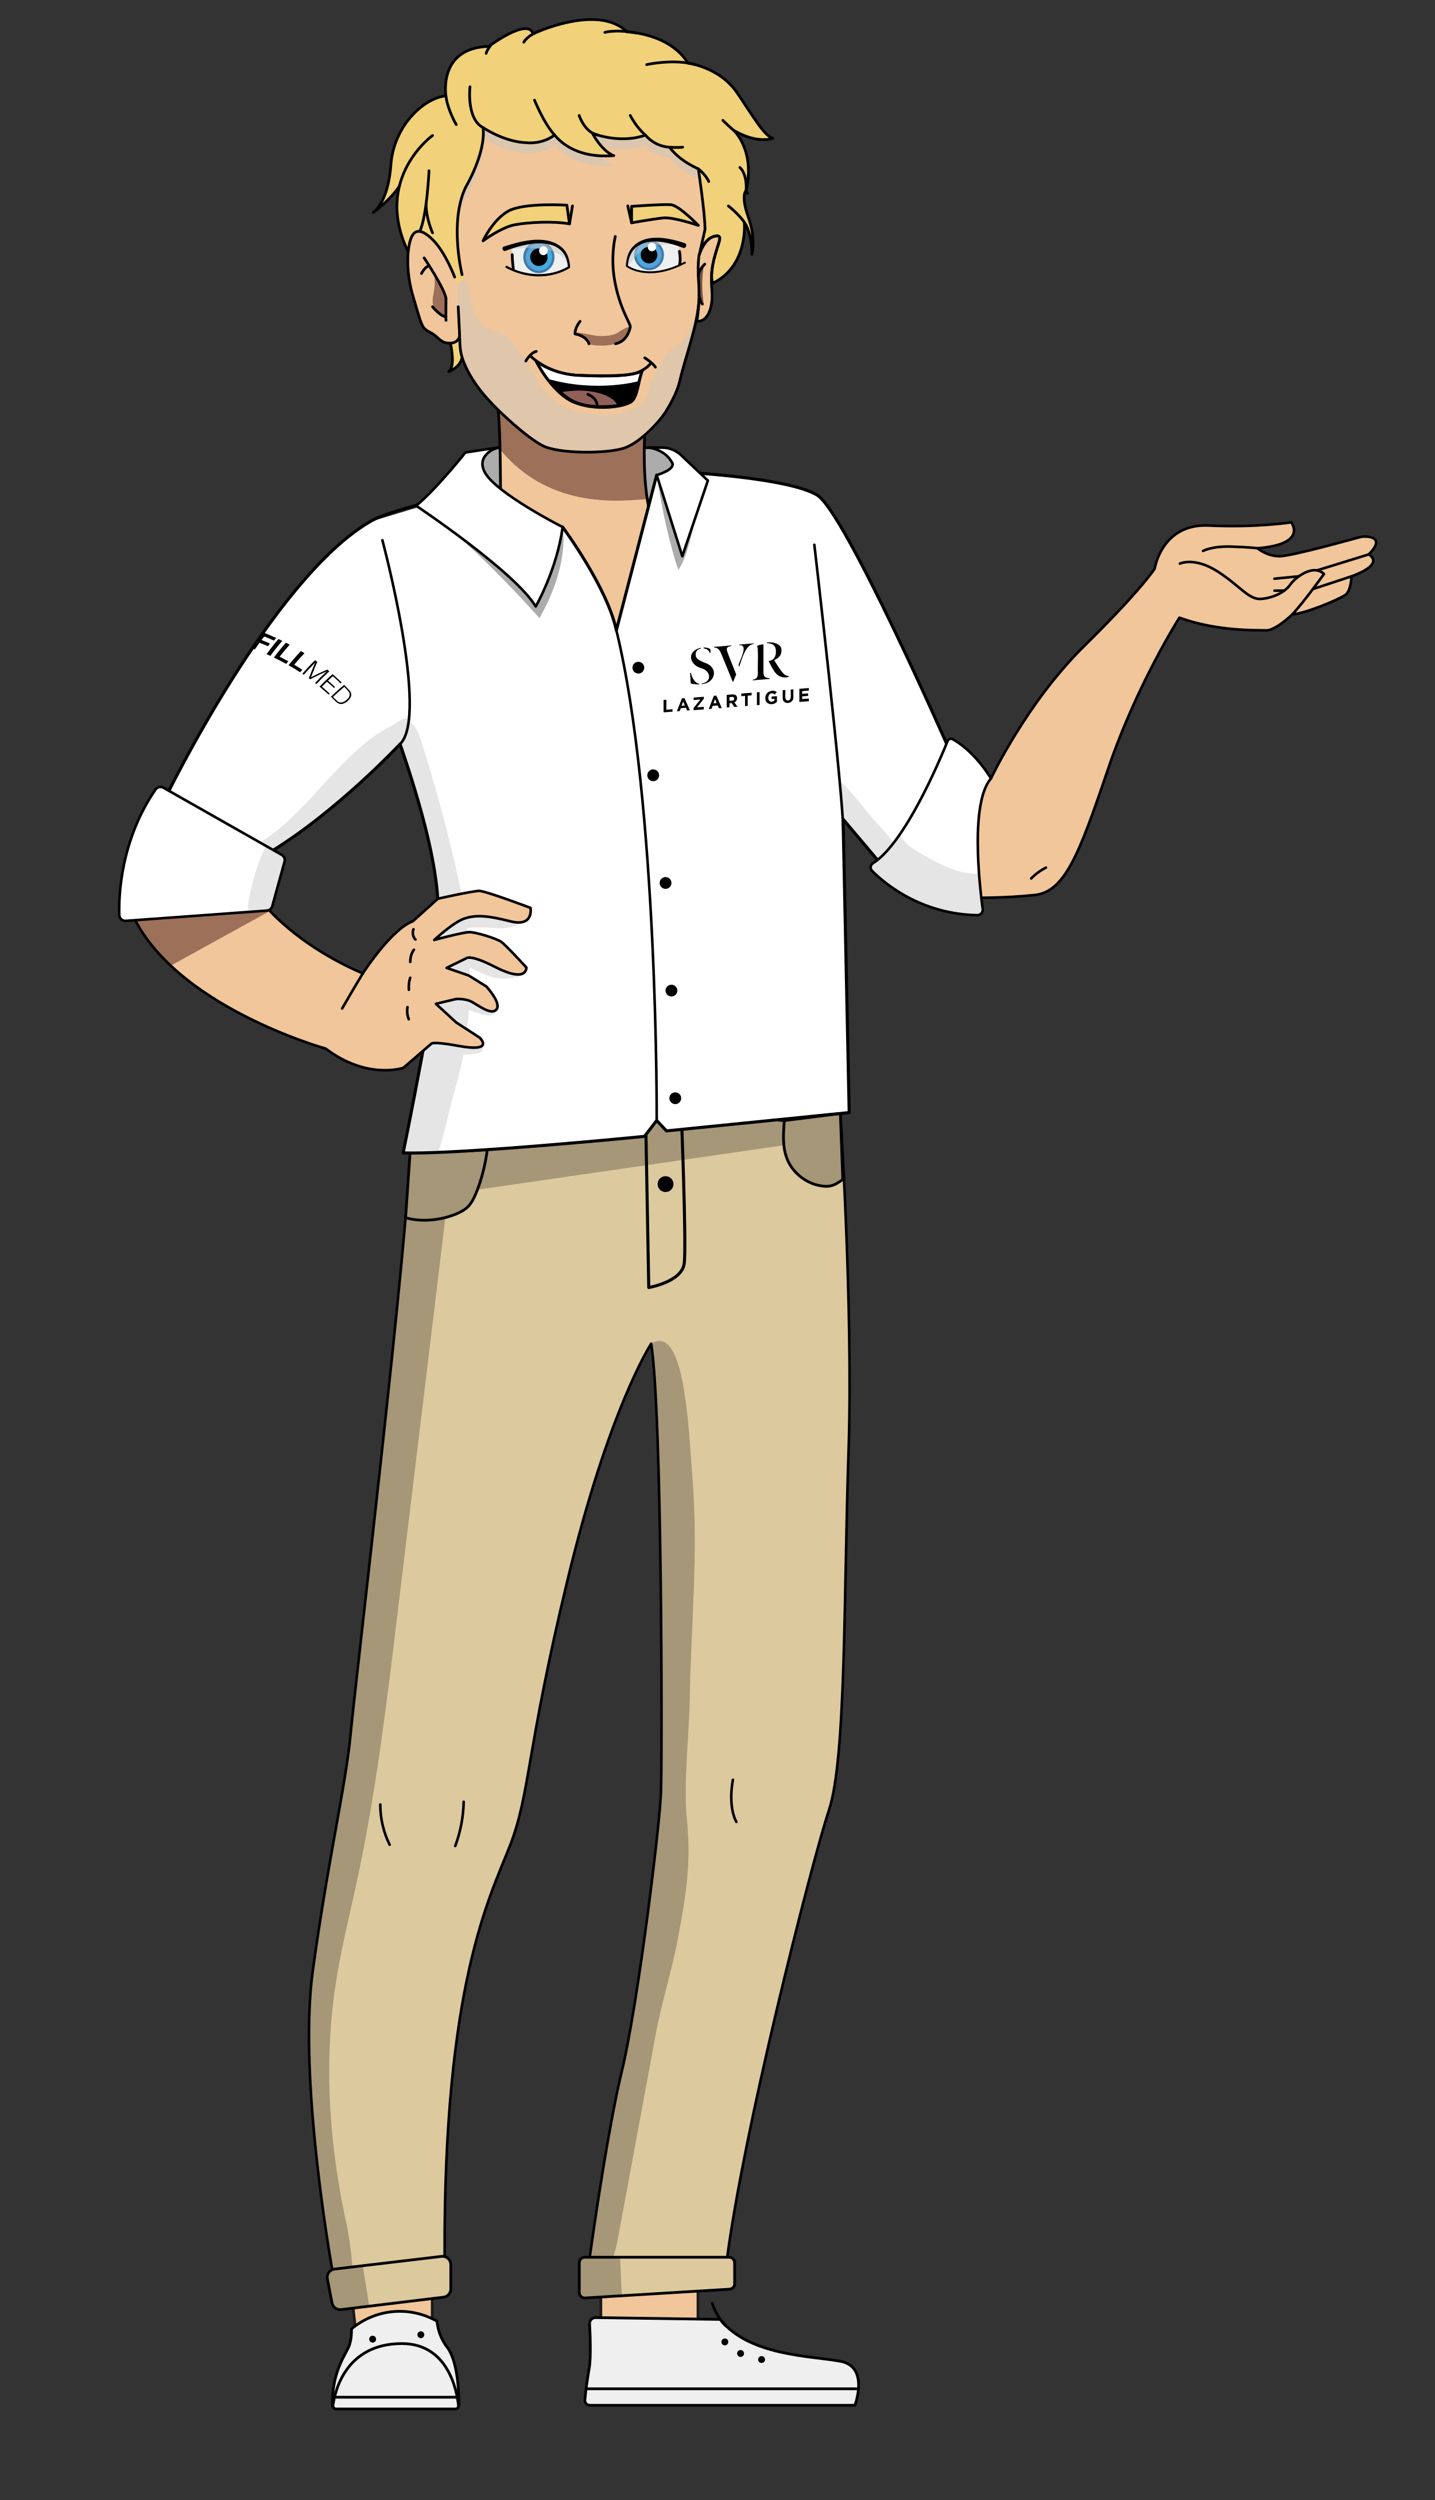 <?xml version="1.0" encoding="UTF-8"?> <svg xmlns="http://www.w3.org/2000/svg" xmlns:xlink="http://www.w3.org/1999/xlink" viewBox="0 0 520.66 906.79"><rect x="0" y="0" width="520.66" height="906.79" fill="#333333" stroke="none"/><defs><style>.cls-1,.cls-2,.cls-3,.cls-4,.cls-5,.cls-6,.cls-7,.cls-8,.cls-9{fill:none;}.cls-10{fill:#598f62;}.cls-10,.cls-11,.cls-12,.cls-2,.cls-3,.cls-13,.cls-14,.cls-4,.cls-5,.cls-15,.cls-6,.cls-9{stroke:#000;}.cls-10,.cls-11,.cls-12,.cls-2,.cls-3,.cls-4,.cls-5,.cls-7,.cls-8,.cls-16,.cls-9{stroke-linecap:round;}.cls-10,.cls-11,.cls-12,.cls-2,.cls-3,.cls-5,.cls-7,.cls-8,.cls-16,.cls-9{stroke-linejoin:round;}.cls-11{fill:#efefef;}.cls-12,.cls-17,.cls-13{fill:#fff;}.cls-3{stroke-width:.94px;}.cls-18{fill:#010101;}.cls-19{fill:#eeefef;}.cls-20,.cls-21{fill:#f1c69a;}.cls-22{fill:#f1d17a;}.cls-23{fill:#e5e5e5;}.cls-24{fill:#a59777;}.cls-25,.cls-15{fill:#acacac;}.cls-26{fill:#dcc99e;}.cls-27{fill:#9c7059;}.cls-28{fill:#755443;}.cls-13,.cls-14,.cls-4,.cls-21,.cls-15,.cls-6{stroke-miterlimit:10;}.cls-13,.cls-14,.cls-5,.cls-16{stroke-width:.99px;}.cls-14{fill:#906058;}.cls-29{fill:url(#Dégradé_sans_nom_72);}.cls-30{opacity:.4;}.cls-30,.cls-31{fill:#c7c7c7;mix-blend-mode:multiply;}.cls-31{opacity:.5;}.cls-21{stroke:#1a1a1a;}.cls-32{fill:url(#Dégradé_sans_nom_72-2);}.cls-7{stroke-width:.82px;}.cls-7,.cls-8{stroke:#3e7aa5;}.cls-33{isolation:isolate;}.cls-8{stroke-width:.86px;}.cls-16{stroke:#755443;}.cls-9{stroke-width:1.11px;}</style><radialGradient id="Dégradé_sans_nom_72" cx="142.79" cy="104.97" fx="142.79" fy="104.97" r="5.24" gradientTransform="translate(332.59 -47.3) rotate(87.91) scale(.95 .97) skewX(-.08)" gradientUnits="userSpaceOnUse"><stop offset="0" stop-color="#14c8ff"></stop><stop offset="1" stop-color="#5b9dd7"></stop></radialGradient><radialGradient id="Dégradé_sans_nom_72-2" cx="141.89" cy="110.05" fx="141.89" fy="110.05" r="5.77" gradientTransform="translate(67 -8.93) scale(.91 .93)" xlink:href="#Dégradé_sans_nom_72"></radialGradient></defs><g class="cls-33"><g id="Calque_2"><g id="Calque_1-2"><g><g><polygon class="cls-21" points="156.83 832.34 156.83 845.14 129.23 847.19 127.9 835.08 156.83 832.34"></polygon><g><path class="cls-11" d="M164.98,873.77c.82,0,1.49-.66,1.5-1.48,.03-4.12-.27-15.74-4.24-20.91-3.49-4.54-3.66-9.44-3.66-9.44-2.11-1.2-7.82-4.09-15.52-3.52-8.22,.6-13.69,4.76-15.52,6.29-.02,1.38,.02,3.52-.77,5.89-1.07,3.2-6.34,9.17-6.15,21.67,.01,.83,.67,1.5,1.5,1.5h42.86Z"></path><path class="cls-11" d="M121.95,873.77h43.25c.68,0,1.22-.58,1.15-1.26-.52-4.91-3.55-22.46-20.52-22.46-20.52,0-24.35,17.46-25.03,22.42-.09,.69,.45,1.3,1.15,1.3Z"></path><circle cx="152.7" cy="846.83" r="1.25"></circle><circle cx="135.21" cy="848.44" r="1.25"></circle><line class="cls-10" x1="165.89" y1="869.5" x2="121.91" y2="869.5"></line></g></g><g><rect class="cls-21" x="218" y="828.51" width="35.25" height="15.67"></rect><g><path class="cls-11" d="M216.08,840.63c-1.23-.02-2.22,1-2.16,2.23,.21,4.01,.53,12.26-.13,16.05-.71,4.09-1.35,8.61-1.58,11.61-.08,1.03,.73,1.91,1.77,1.91h96.21s5.32-13.97-5.21-15.96c-10.53-2-33.22-1.88-43.64-15.19l-45.26-.66Z"></path><path class="cls-2" d="M258.41,835.42s1.59,5.13,4.93,8.19"></path><line class="cls-12" x1="310.75" y1="866.45" x2="212.76" y2="866.45"></line><circle cx="263" cy="849.44" r="1.25"></circle><circle cx="268.7" cy="853.63" r="1.25"></circle><circle cx="276.33" cy="855.83" r="1.25"></circle></g></g><g><path class="cls-26" d="M307.88,526.37c-1.77,52.99-.88,111.29-7.09,130.14-.16,.49-.33,1.02-.52,1.61-.06,.21-.13,.43-.21,.66-.19,.66-.41,1.37-.64,2.13-.16,.55-.33,1.12-.51,1.72-.18,.6-.36,1.21-.54,1.86h0c-.19,.65-.38,1.31-.58,2-.09,.36-.19,.72-.3,1.08-5.37,18.96-14.3,53.86-21.88,88.54-.57,2.62-1.14,5.24-1.7,7.84-.22,1.02-.43,2.05-.65,3.07-.75,3.53-1.47,7.02-2.17,10.46-.19,.93-.38,1.86-.56,2.79-2.76,13.88-5.09,27.08-6.66,38.46-.03,.21-.06,.41-.09,.61h-49.89s.03-.21,.08-.61c.02-.08,.03-.17,.04-.27,.02-.15,.05-.32,.07-.5,.03-.18,.05-.37,.08-.58,.03-.16,.05-.32,.07-.5,.08-.54,.17-1.17,.27-1.87,.03-.23,.07-.46,.1-.71,.06-.48,.14-1,.22-1.55,.04-.27,.08-.55,.12-.84,.04-.28,.09-.58,.13-.88,.03-.22,.07-.44,.1-.67,.1-.68,.2-1.39,.31-2.13,.04-.25,.08-.5,.11-.75,.08-.5,.15-1.02,.23-1.55,.04-.26,.08-.53,.12-.8l.03-.18c.06-.37,.11-.75,.17-1.13,.17-1.15,.34-2.33,.54-3.56,.06-.41,.13-.82,.19-1.24,.06-.39,.12-.78,.18-1.18,.17-1.12,.35-2.28,.54-3.45l.06-.39c.11-.7,.23-1.4,.34-2.11,.17-1.05,.34-2.12,.51-3.19,.23-1.44,.47-2.91,.72-4.38,.32-1.9,.65-3.83,.98-5.75,.06-.37,.13-.74,.19-1.11,.17-.94,.33-1.89,.5-2.83,.02-.1,.04-.21,.06-.31,.25-1.41,.5-2.82,.76-4.21,.42-2.32,.86-4.6,1.3-6.81,.08-.44,.17-.88,.26-1.31,.08-.44,.17-.87,.26-1.3,.13-.66,.27-1.31,.4-1.95,.22-1.03,.44-2.04,.65-3.02,.14-.63,.28-1.25,.42-1.86,.21-.93,.42-1.82,.63-2.69,.18-.73,.36-1.51,.54-2.32,.18-.81,.37-1.66,.55-2.54,.1-.44,.19-.89,.28-1.35,.26-1.26,.52-2.59,.78-3.97,3.27-17.26,6.89-43.23,9.31-63.4h0c.15-1.22,.29-2.41,.42-3.57h0c.18-1.56,.35-3.07,.52-4.53,.12-1.09,.24-2.16,.35-3.2,.11-1.01,.22-1.99,.31-2.93,.07-.71,.15-1.39,.21-2.06,.07-.67,.13-1.32,.19-1.95,.09-.84,.16-1.64,.23-2.41,.06-.76,.13-1.48,.18-2.17,.17-2.04,.28-3.7,.32-4.91,.45-12.86,.45-136.79-3.55-162.5,0,.01-.01,.01-.01,.02-.47,.72-15.52,24.23-30.36,85.77-15.07,62.52-13.52,77.37-20.84,96.22-7.21,18.58-24.12,49.87-23.74,149.13,0,1.41,.01,2.84,.02,4.28l-35.84,3.96-4.28,.47s-.26-1.41-.69-3.95c-2.67-15.54-11.84-73.35-7.07-108.23,5.54-40.57,11.97-67.17,13.74-86.01,1.56-16.67,16.79-145.22,20.73-196.74,.51-6.76,.84-12.19,.91-15.87l.84-4.07,.49-2.36,5.7-.43,13.01-.98,65.35-4.93,12.92-.97,57.41-4.33s.29,4.29,.71,11.54c1.33,23.08,3.96,76.17,2.61,116.49Z"></path><path class="cls-3" d="M267.18,660.82s-3.12-4.89-1.27-15.26"></path><path class="cls-3" d="M137.98,654.52c-.01,5.04,1.16,10.08,3.39,14.59"></path><path class="cls-3" d="M168.24,653.52c-.11,5.48-1.16,10.93-3.07,16.06"></path><path class="cls-24" d="M164.48,417.76c-3.5,28.96-6.78,56.12-10.06,83.24-3.39,28.03-6.77,56.03-10.39,85.94-3.84,31.76-7.69,63.58-14.41,94.85-2.74,12.76-5.96,25.43-7.9,38.34-4.3,28.56-2.24,57.87,3.91,86.1,1.15,5.3,1.79,10.9,2.26,16.02,.1,1.05-1.31,2.16-1.71,3.16-.16,.4-.39,.85-.68,1.33-1.17,1.93-3.34,4.31-5.62,5.56l-1.1-5.72c-.27-1.42,.5-2.78,1.75-3.32-2.67-15.54-11.84-73.35-7.07-108.23,5.54-40.57,11.97-67.17,13.74-86.01,1.77-18.85,20.97-179.26,21.6-211.04,0,0,11.66,.26,15.68-.22Z"></path><path class="cls-24" d="M249.13,658.73c1.77,17.07-.16,28.16-3.1,44.01-2.27,12.3-5.9,23.17-8.18,35.47-4.47,24.12-8.94,48.24-13.4,72.36-.51,2.74-1.05,5.54-1.99,8.16-.07,.21-.14,.41-.23,.61-.6,1.55-1.35,3.03-2.35,4.38-2.24,3.04-6.06,5.18-9.69,4.89v-7.88c0-1.1,.9-2,2-2h1.79c.02-.08,.03-.17,.04-.27,.02-.15,.05-.32,.07-.5,.03-.18,.05-.37,.08-.58,.03-.16,.05-.32,.07-.5,.08-.54,.17-1.17,.27-1.87,.03-.23,.07-.46,.1-.71,.06-.48,.14-1,.22-1.55,.04-.27,.08-.55,.12-.84,.04-.28,.09-.58,.13-.88,.03-.22,.07-.44,.1-.67,.1-.68,.2-1.39,.31-2.13,.04-.25,.08-.5,.11-.75,.08-.5,.15-1.02,.23-1.55,.04-.26,.08-.53,.12-.8l.03-.18c.06-.37,.11-.75,.17-1.13,.17-1.15,.34-2.33,.54-3.56,.06-.41,.13-.82,.19-1.24,.06-.39,.12-.78,.18-1.18,.17-1.12,.35-2.28,.54-3.45l.06-.39c.11-.7,.23-1.4,.34-2.11,.17-1.05,.34-2.12,.51-3.19,.23-1.44,.47-2.91,.72-4.38,.32-1.9,.65-3.83,.98-5.75,.06-.37,.13-.74,.19-1.11,.17-.94,.33-1.89,.5-2.83,.02-.1,.04-.21,.06-.31,.25-1.41,.5-2.82,.76-4.21,.42-2.32,.86-4.6,1.3-6.81,.08-.44,.17-.88,.26-1.31,.08-.44,.17-.87,.26-1.3,.13-.66,.27-1.31,.4-1.95,.22-1.03,.44-2.04,.65-3.02,.14-.63,.28-1.25,.42-1.86,.21-.93,.42-1.82,.63-2.69,.18-.73,.36-1.51,.54-2.32,.18-.81,.37-1.66,.55-2.54,.1-.44,.19-.89,.28-1.35,.26-1.26,.52-2.59,.78-3.97,3.27-17.26,6.89-43.23,9.31-63.4,.01-.01,0-.01,0-.01,.15-1.21,.29-2.4,.42-3.56h0c.18-1.56,.35-3.07,.52-4.53,.12-1.09,.24-2.16,.35-3.2,.11-1.01,.22-1.99,.31-2.93,.07-.71,.15-1.39,.21-2.06,.07-.67,.13-1.32,.19-1.95,.09-.84,.16-1.64,.23-2.41,.06-.76,.13-1.48,.18-2.17,.17-2.04,.28-3.7,.32-4.91,.45-12.86,.56-145.24-3.55-162.5,12.21-7.54,13.55,30.64,14.96,48.64,2.19,28.08-.52,52.78-1,80.94-.18,10.86-2.25,30.81-1.11,41.79Z"></path><path class="cls-3" d="M307.88,526.37c-1.77,52.99-.88,111.29-7.09,130.14-.16,.49-.33,1.02-.52,1.61-.06,.21-.13,.43-.21,.66-.19,.66-.41,1.37-.64,2.13-.16,.55-.33,1.12-.51,1.72-.17,.59-.35,1.21-.54,1.86h0c-.18,.65-.37,1.31-.58,2-.09,.36-.19,.72-.3,1.08-5.36,19.04-14.32,54.27-21.88,88.54-.57,2.62-1.14,5.24-1.7,7.84-.22,1.02-.43,2.05-.65,3.07-.75,3.53-1.47,7.02-2.17,10.46-.19,.93-.38,1.86-.56,2.79-2.86,14.24-5.21,27.53-6.67,38.46-.03,.2-.05,.41-.08,.61h-49.89s.03-.21,.08-.61c.02-.08,.03-.17,.04-.27,.02-.15,.05-.32,.07-.5,.03-.18,.05-.37,.08-.58,.03-.16,.05-.32,.07-.5,.08-.54,.17-1.17,.27-1.87,.03-.23,.07-.46,.1-.71,.07-.48,.14-1,.22-1.55,.04-.27,.08-.55,.12-.84,.04-.28,.09-.58,.13-.88,.03-.22,.07-.44,.1-.67,.1-.68,.2-1.39,.31-2.13,.04-.25,.08-.5,.11-.75,.08-.5,.15-1.02,.23-1.55,.04-.26,.08-.53,.12-.8l.03-.18c.06-.37,.11-.75,.17-1.13,.18-1.15,.35-2.34,.54-3.56,.06-.41,.13-.82,.19-1.24,.06-.39,.12-.78,.18-1.18,.18-1.13,.36-2.28,.54-3.45l.06-.39c.11-.7,.23-1.4,.34-2.11,.17-1.05,.34-2.12,.51-3.19,.23-1.44,.47-2.91,.72-4.38,.32-1.9,.65-3.83,.98-5.75,.06-.37,.13-.74,.19-1.11,.17-.94,.33-1.89,.5-2.83,.02-.1,.04-.21,.06-.31,.25-1.41,.5-2.82,.76-4.21,.42-2.32,.86-4.6,1.3-6.81,.08-.44,.17-.88,.26-1.31,.08-.44,.17-.87,.26-1.3,.13-.66,.27-1.31,.4-1.95,.22-1.03,.44-2.04,.65-3.02,.14-.63,.28-1.25,.42-1.86,.21-.93,.42-1.82,.63-2.69,.18-.73,.36-1.51,.54-2.32,.18-.81,.37-1.66,.55-2.54,.1-.44,.19-.89,.28-1.35,.26-1.26,.52-2.59,.78-3.97,3.29-17.26,6.91-43.23,9.31-63.4,.01-.01,0-.01,0-.01,.15-1.21,.29-2.4,.42-3.56h0c.19-1.56,.36-3.07,.52-4.53,.12-1.09,.24-2.16,.35-3.2,.11-1.01,.22-1.99,.31-2.93,.07-.71,.15-1.39,.21-2.06,.07-.67,.13-1.32,.19-1.95,.09-.84,.16-1.64,.23-2.41,.07-.76,.13-1.48,.18-2.17,.17-2.04,.28-3.7,.32-4.91,.45-12.86,.45-136.79-3.55-162.5,0,.01-.01,.01-.01,.02-.47,.72-15.52,24.23-30.36,85.77-15.07,62.52-13.52,77.37-20.84,96.22-7.21,18.58-24.12,49.87-23.74,149.13,0,1.41,.01,2.84,.02,4.28l-35.84,3.96-4.28,.47s-.26-1.41-.69-3.95c-2.67-15.54-11.84-73.35-7.07-108.23,5.54-40.57,11.97-67.17,13.74-86.01,1.77-18.85,21.01-180.83,21.64-212.61l1.33-6.43,5.7-.43,78.36-5.91,12.92-.97,57.41-4.33s5.1,75.05,3.32,128.03Z"></path><path class="cls-26" d="M163.56,821.4v8.84c0,1.52-1.13,2.8-2.64,2.98l-23.41,2.84-13.74,1.66c-1.56,.19-3.01-.86-3.31-2.41l-.58-3.01-1.1-5.72c-.27-1.42,.5-2.78,1.75-3.32,.26-.12,.54-.19,.84-.23l5.69-.68,10.45-1.24,22.7-2.69c.38-.05,.76-.02,1.11,.08,1.27,.33,2.24,1.49,2.24,2.9Z"></path><path class="cls-26" d="M266.55,820.73v7.59c0,1.06-.83,1.94-1.88,2l-52.37,3.19c-1.15,.07-2.12-.84-2.12-1.99v-10.79c0-1.1,.9-2,2-2h52.37c1.1,0,2,.9,2,2Z"></path><path class="cls-24" d="M224.99,818.73l.61,13.97-13.31,.81c-1.15,.07-2.12-.84-2.12-1.99v-10.79c0-1.1,.9-2,2-2h12.81Z"></path><path class="cls-6" d="M266.55,820.73v7.59c0,1.06-.83,1.94-1.88,2l-33.54,2.04-18.83,1.15c-1.15,.07-2.12-.84-2.12-1.99v-10.79c0-1.1,.9-2,2-2h52.37c1.1,0,2,.9,2,2Z"></path><path class="cls-24" d="M131.64,821.81l2.32,14.68-10.19,1.23c-1.56,.19-3.01-.86-3.31-2.41l-.58-3.01-1.1-5.72c-.27-1.42,.5-2.78,1.75-3.32,.26-.12,.54-.19,.84-.23l5.69-.68,4.58-.54Z"></path><path class="cls-6" d="M163.56,821.4v8.84c0,1.52-1.13,2.8-2.64,2.98l-37.15,4.5c-1.56,.19-3.01-.86-3.31-2.41l-.58-3.01-1.1-5.72c-.27-1.42,.5-2.78,1.75-3.32,.26-.12,.54-.19,.84-.23l5.69-.68,33.15-3.93c.38-.05,.76-.02,1.11,.08,1.27,.33,2.24,1.49,2.24,2.9Z"></path><path class="cls-24" d="M305.27,412.38c-5.37,.77-10.75,1.56-16.12,2.33-10.97,1.59-21.94,3.18-32.9,4.77-22.07,3.2-44.14,6.4-66.21,9.6-12.48,1.81-24.95,3.62-37.43,5.43-1.53,.22-3.15,.42-4.68,.27,.51-6.76,.84-14.69,.91-18.37l1.33-6.43c6.39-1.28,12.3-.19,18.71-1.41l65.35-4.93,12.92-.97,57.41-4.33s.29,6.79,.71,14.04Z"></path><path class="cls-9" d="M234.23,403.65l1.16,63.35s11.98-2.02,12.86-8.68-1.1-55.65-1.1-55.65"></path><circle cx="241.48" cy="429.49" r="2.88"></circle><path class="cls-24" d="M284.57,406.46c-.36,4.54-.7,9.26,.87,13.53,2.04,5.53,7.41,9.67,13.27,10.24,.86,.08,1.73,.1,2.57-.07,1.68-.34,3.12-1.35,4.51-2.35l-.88-23.93-20.35,2.58Z"></path><path class="cls-6" d="M284.57,406.46c-.36,4.54-.7,9.26,.87,13.53,2.04,5.53,7.41,9.67,13.27,10.24,.86,.08,1.73,.1,2.57-.07,1.68-.34,3.12-1.35,4.51-2.35l-.88-23.93-20.35,2.58Z"></path><path class="cls-24" d="M147.16,441.68c5.76,1.69,12.93,.94,18.45-1.41,1.54-.65,3.05-1.44,4.23-2.63,1.18-1.2,1.95-2.73,2.63-4.27,2.05-4.67,3.74-11.28,4.32-16.35l-27.99,.96-1.64,23.7Z"></path><path class="cls-6" d="M147.16,441.68c5.76,1.69,12.93,.94,18.45-1.41,1.54-.65,3.05-1.44,4.23-2.63,1.18-1.2,1.95-2.73,2.63-4.27,2.05-4.67,3.74-11.28,4.32-16.35l-27.99,.96-1.64,23.7Z"></path></g><g><g><polygon class="cls-15" points="237.67 162.39 180.5 162.41 172.38 164.94 171.38 178.41 220.09 235.28 228.08 235.28 248.53 171.37 243.37 163.95 237.67 162.39"></polygon><g><path class="cls-20" d="M239.14,231.97l-29.14,.55-28.81-40.81c1.15-12.59,.57-25.43-.25-34.79-.6-6.96-.82-14.13-.82-14.13l53.73-.99s-.33,5.73-.29,13.84c0,.58,0,1.18,0,1.78,.04,3.51,.15,7.39,.38,11.4,.13,2.27,.29,4.57,.52,6.88,.48,5.34,1.23,10.68,2.36,15.45l2.32,40.82Z"></path><path class="cls-27" d="M234.46,181.06c-7.31,.32-34.41,4.66-53.03-18.06-.6-6.96-.51-13.67-.75-15.25l15.27,13.38s4.59,2.94,17.54,2.94,15.54-3.26,15.54-3.26l4.87-2.5c.04,3.51-.18,6.49,.05,10.5,.13,2.27,.29,9.94,.52,12.25Z"></path><path class="cls-2" d="M233.9,158.31s-.99,16.94,2.08,28.2"></path><path class="cls-2" d="M181.6,186.51c.06-19.3-.26-29.2-.58-34.2-.12-1.92-.24-3.13-.32-3.87-.13-.94-.02-.69-.02-.69"></path></g></g><path class="cls-17" d="M343.8,270.54s-1.47,37.35-19,41.98c-1.72,.46-3.58,.6-5.61,.36l-13.3-15.74,.29,13.83,1.93,92.58-66.29,6.66-3.55-3.77-4.43,5.76s-47.59,4.71-74.82,5.81c-5.12,.21-9.52,.28-12.75,.18,0,0,13.25-64.52,12.8-76.04-.42-11.08,2.68-22.17-12.04-66.74-.6-1.79-1.22-3.64-1.87-5.54,0,0-.21,.22-.61,.64-3.75,3.93-24.37,25.06-46.41,38.49,0,0-1.69-1.01-4.41-2.6-7.88-4.6-24.41-14-33.48-17.46-.49-1.6,38.5-76.54,73.92-99.65l34.25-10.31,29.95,13.52,5.76-1.33s16.19,21.73,19.51,37.47l14.64-56.31,9.3,5.98,2.89-6.87s36.13,2,46.11,8.2c9.98,6.21,47.22,90.9,47.22,90.9Z"></path><path class="cls-23" d="M324.8,312.52c-1.72,.46-3.58,.6-5.61,.36l-13.3-15.74-1.2-13.52c.68,.26,.88,.4,1.8,1.33,4,4.02,7.29,8.82,11.14,12.97,2.51,2.71,4.21,4.79,6.53,7.52,1.92,2.27,1.42,4.55,.64,7.08Z"></path><path class="cls-23" d="M170.15,365.89c-.32,5.62-.92,11.24-2,16.77-.98,5.04-2.36,9.99-3.74,14.93-1.82,6.51-3.13,13.82-5.39,20.42-5.12,.21-9.52,.28-12.75,.18,0,0,13.25-64.52,12.8-76.04-.42-11.08,2.68-22.17-12.04-66.74-.6-1.79-1.22-3.64-1.87-5.54,0,0-.21,.22-.61,.64,1.63-2.96,3.24-5.87,3.05-9.16,2.84,.94,4.14,4.15,5.06,7,5.41,16.75,9.99,33.76,13.74,50.95,.84,3.83,1.63,7.68,2.25,11.55,1.05,6.61,1.59,13.29,1.76,19.98,.12,5.02,.04,10.05-.26,15.06Z"></path><path class="cls-23" d="M145.16,269.87s-22.64,24.28-47.02,39.13c0,0-1.69-1.01-4.41-2.6,.44-.57,1.08-1.09,1.67-1.47,17.49-11.34,27.92-31.84,46.37-41.55,2.2-1.15,5.65-4.19,6.89-2.03,.61,1.06-2.85,10.42-3.5,8.52Z"></path><path class="cls-9" d="M250.47,171.44s36.14,2,46.11,8.2c9.98,6.21,47.22,90.89,47.22,90.89,0,0-1.77,45-24.61,42.34l-13.3-15.74,2.22,106.41-66.29,6.65-3.55-3.77-4.43,5.76s-67.17,6.65-87.57,5.99c0,0,13.25-64.51,12.8-76.04-.44-11.53,2.94-23.06-13.91-72.27,0,0-22.64,24.28-47.03,39.13,0,0-25.69-15.41-37.88-20.06,0,0,38.4-78.92,73.91-99.65,6.16-4.1,34.25-10.31,34.25-10.31l29.95,13.52,5.76-1.33s16.18,21.73,19.51,37.47l14.63-56.31,9.31,5.99,2.88-6.87Z"></path><path class="cls-3" d="M295.47,197.6s10.52,90.87,10.52,104.42"></path><path class="cls-3" d="M238.27,406.44s.55-115.5-14.63-177.8"></path><circle cx="231.61" cy="242.17" r="2.14"></circle><circle cx="237" cy="281.21" r="2.14"></circle><circle cx="241.48" cy="320.26" r="2.14"></circle><circle cx="243.62" cy="359.3" r="2.14"></circle><circle cx="245.01" cy="398.34" r="2.14"></circle><g><path class="cls-20" d="M359.54,282.4s12.86-27.43,33.81-48.05,25.61-28.1,25.61-28.1c0,0,2.49-16.46,19.62-15.63,17.13,.83,29.93-1.16,29.93-1.16,0,0,6.15,7.98-12.3,9.39,0,0,1.35,1.12,3.44,1.97,1.28,.52,2.84,.94,4.54,.94,4.49,0,27.43-6.48,29.43-6.98s9.64-.33,2.99,6.32c0,0,6.36,3.57-6.24,7.94,0,0-.17,5.19-2.16,6.69s-14.05,6.65-19.37,7.15c0,0-5.99,5.87-9.48,5.76s-17.79,.39-31.43-4.6c0,0-15.46,24.11-25.94,55.04-10.48,30.93-15.63,44.39-26.6,45.56-10.97,1.16-22.78,1-22.78,1l.67-46.55,6.26,3.32Z"></path><path class="cls-3" d="M359.54,282.4s12.86-27.43,33.81-48.05,25.61-28.1,25.61-28.1c0,0,2.49-16.46,19.62-15.63,17.13,.83,29.93-1.16,29.93-1.16,0,0,6.15,7.98-12.3,9.39,0,0,3.49,2.91,7.98,2.91s27.43-6.48,29.43-6.98,9.64-.33,2.99,6.32c0,0,6.44,3.28-6.24,7.94,0,0-.17,5.19-2.16,6.69s-14.05,6.65-19.37,7.15c0,0-5.99,5.87-9.48,5.76s-17.79,.39-31.43-4.6c0,0-15.46,24.11-25.94,55.04-10.48,30.93-15.63,44.39-26.6,45.56-10.97,1.16-22.78,1-22.78,1l.67-46.55,6.26,3.32Z"></path><path class="cls-3" d="M428.1,204.42s5.32-2.49,13.63,2.83,11.31,10.31,15.8,9.98,8.76-2.49,10.59-5.15c1.83-2.66,8.42-7.7,12.25-3.88,0,0-7.25,10.16-11.53,14.69"></path><line class="cls-3" x1="496.6" y1="201.09" x2="477.86" y2="206.88"></line><line class="cls-3" x1="490.37" y1="209.04" x2="476.33" y2="213.67"></line><path class="cls-3" d="M456.2,198.85s-2-.33-9.31-.58-10.39,1.58-10.39,1.58"></path><path class="cls-3" d="M471.25,209.04s-5.52,.54-8.85,.87"></path><line class="cls-3" x1="465.95" y1="214.23" x2="462.41" y2="214.23"></line><path class="cls-3" d="M374.14,318.63c1.56-1.59,3.38-2.92,5.36-3.93"></path></g><g><path d="M250.69,244.05l-.31,.03,.23,3.79c.54,.19,1.79,.4,3.11,.36v-.23c-1.32-.05-2.57-1.81-3.04-3.95h0Z"></path><path d="M255.6,240.37c-1.95-.93-3.19-1.37-3.19-2.93,0-1.25,.62-1.92,1.87-2.18v-.31c-5.21,1.21-4.28,6.12,.08,7.39,3.74,1.01,3.97,5.04,.23,5.58v.23c5.29-.44,6.15-6.27,1.01-7.79h0Z"></path><path d="M277,243.8v-10.11c-.7,.06-1.56,.21-2.33,.58,.62,.8,.16,8.62,.31,9.78,0,1.71-.47,2.22-1.87,2.49v.23l6.15-.51v-.23c-1.56-.18-2.26-.51-2.26-2.22h0Z"></path><path d="M284.47,244.5c-1.32-1.21-3.58-5.07-3.58-5.07,1.48-.59,2.65-1.7,2.65-3.41,.23-2.35-2.88-3.34-5.29-2.98v.23c2.02,.07,3.27,.82,3.27,2.92,.08,1.86-.7,3.33-2.65,3.57,1.63,3.05,2.88,6.84,7.32,5.77v-.31c-.62-.03-1.17-.21-1.71-.71h0Z"></path><path d="M263.69,235.57c0-.78,.54-1.06,1.63-1.23v-.23l-6.23,.52v.23c1.17,.06,1.87,.55,2.57,2.2l4.2,10.23h.16l1.09-2.67c-.39-1.13-3.35-8.05-3.42-9.05h0Z"></path><path d="M257.54,236.86l.23-.02v-1.32c-.47-.43-1.48-.73-2.49-.65v.31c1.17,.14,1.95,.69,2.26,1.68h0Z"></path><path d="M273.42,233.36l-5.21,.43v.23c3.66-.38,0,5.6-.23,7.33l.23,.45c.62-1.3,1.95-8.02,5.29-8.22v-.23h-.08Z"></path></g><g><path class="cls-23" d="M176.25,330.42c4.68,.29,9.23,1.64,13.68,3.11,.26,.09,.58,.25,.56,.53-.01,.23-.26,.37-.47,.46-2.25,.98-4.56,1.97-7.01,2.17-1.29,.1-2.58-.02-3.87-.1-3.51-.23-7.05-.22-10.56,.05-1.25,.1-2.56,.22-3.73-.26-.92-.38-2.24-1.71-1.74-2.82,.47-1.04,2.83-1.67,3.81-2,2.98-1.02,6.19-1.33,9.33-1.13Z"></path><path class="cls-23" d="M171.01,345.19c2.31-.41,4.75-.37,6.93,.53,1.13,.46,2.15,1.14,3.16,1.83,1.36,.93,2.7,1.89,3.85,3.07,.86,.89,1.7,1.96,2.91,2.22,.3,.07,.63,.08,.9,.23s.48,.49,.35,.77c-3.61,1.39-7.7,1.5-11.38,.31-3.8-1.23-7.2-3.79-11.17-4.14-.34-.03-.71-.05-.98-.27-.19-.15-.29-.38-.39-.6-.22-.48-.89-1.42-.61-1.91,.23-.41,1.7-.68,2.13-.83,1.41-.49,2.85-.95,4.32-1.2Z"></path><path class="cls-23" d="M176.05,361.6c1.17,.47,3.88,2.14,4.51,3.24,.42,.74-.88,3.11-2.13,3.37-1.63,.33-3.53-.17-7.03-1.4-1.74-.62-5.94-3.29-4.77-5.74,1.03-2.18,7.79-.11,9.42,.54Z"></path><path class="cls-23" d="M168.31,375.8c.87,.18,1.77,.18,2.63,.39,1.28,.31,2.41,1.05,3.5,1.78,.39,.26,.8,.55,.94,1,.25,.79-.21,1.69-.68,2.37-.88,1.26-7.45,1.17-8.9,1.21s-2.32,1.56-2.8,.2c-.21-.59-.2-1.24-.19-1.86,.03-1.8-.21-4.57,.72-6.19,.63-1.09,.89-.62,1.93-.04,.9,.5,1.82,.95,2.84,1.15Z"></path></g><g><path class="cls-20" d="M95.89,328.13s11.31,14.47,35.75,24.94c0,0,10.31-16.02,18.12-18.9l9.14-8.2,14.96-2.83,18.62,6.15s1.33,7.09-7.32,4.88c-8.65-2.22-12.8-2.34-16.79-.95-3.99,1.39-10.81,7.71-10.81,7.71l12.8-2.83,11.47,3.49,9.14,9.31s.44,5.91-11.42-.22c-9.79-5.06-10.36-3.1-10.36-3.1l-7.15,3.49,8.01,2.75,6.4,3.99s5.54,5.96,3.71,8.29c-1.83,2.33-6.49-1.39-8.98-2.72s-5.82-1-5.82-1l-7.19,1.72,7.36,6.76,8.48,5.49s5.16,5.71-7.81,2.99c-9.94-2.08-9.81-.67-9.81-.67l-10.04,8.65s-13.07,4.49-28.2-6.98c0,0-55.7-15.46-70.5-49.55l48.22-2.66Z"></path><path class="cls-27" d="M98.38,330.18l-36.42,20.07s-8.9-8.49-12.87-16.49l49.3-3.58Z"></path><path class="cls-3" d="M95.89,328.13s11.31,14.47,35.75,24.94c0,0,10.31-16.02,18.12-18.9l9.14-8.2s12.66-2.83,14.96-2.83,18.62,6.15,18.62,6.15c0,0,1.33,7.09-7.32,4.88-8.65-2.22-12.8-2.34-16.79-.95-3.99,1.39-10.81,7.71-10.81,7.71,0,0,10.5-2.83,12.8-2.83s9.8,2.32,11.47,3.49,9.14,9.31,9.14,9.31c0,0,.53,5.91-11.42-.22-9.1-4.67-10.36-3.1-10.36-3.1l-7.15,3.49,8.01,2.75,6.4,3.99s5.54,5.96,3.71,8.29c-1.83,2.33-6.49-1.39-8.98-2.72s-5.82-1-5.82-1l-7.19,1.72,7.36,6.76,8.48,5.49s5.83,5.49-7.81,2.99c-9.99-1.83-9.81-.67-9.81-.67l-10.04,8.65s-13.07,4.49-28.2-6.98c0,0-55.7-15.46-70.5-49.55l48.22-2.66Z"></path><path class="cls-3" d="M131.64,353.07s-2.86,4.64-7.49,12.72"></path><path class="cls-3" d="M150.18,344.5s-1.33,1.5-1.33,4.41"></path><path class="cls-3" d="M148.85,354.65s-.67,1.5-.5,4.36"></path><path class="cls-3" d="M147.85,365.29s-.47,2.24,.47,4.41"></path><path class="cls-3" d="M150.03,337.05c-.52,.94-.2,3.02,.72,3.71"></path></g><path class="cls-25" d="M204.13,191.17s2.9,13.15-8.4,33.04c0,0-28.49-32.32-44.74-40.77l53.14,7.73Z"></path><path class="cls-17" d="M180.41,162.35l-11.53,1.77s-10.58,13.33-17.89,19.32c0,0,35.85,23.92,43.39,36.55,0,0,7.76-13.52,9.75-28.82,0,0-24.49-11.89-28.16-19.73-3.66-7.84,4.43-9.09,4.43-9.09Z"></path><path class="cls-3" d="M180.41,162.35l-11.53,1.77s-10.58,13.33-17.89,19.32c0,0,35.85,23.92,43.39,36.55,0,0,7.76-13.52,9.75-28.82,0,0-23.96-12.16-28.16-19.73-3.6-6.5,4.43-9.09,4.43-9.09Z"></path><path class="cls-25" d="M246.1,206.7c3.48-4.38,6.05-18.5,6.05-18.5l-13.87-15.86s2.61,18.84,7.82,34.37Z"></path><path class="cls-17" d="M237.61,162.35h3.06c2.27,0,4.45,.87,6.1,2.43l10.07,9.54-9.28,27.43-9.28-29.43s6.93-2,5.6-4.49-6.26-5.49-6.26-5.49Z"></path><path class="cls-3" d="M235.35,162.35h4.87c2.56,0,5.02,.98,6.88,2.74l9.74,9.23-9.28,27.43-9.28-29.43s6.94-2,5.6-4.49c-2.7-4.99-8.52-5.49-8.52-5.49Z"></path><g><path class="cls-17" d="M103.22,312.65l-4.39,15.93c-.27,.95-1.11,1.64-2.1,1.71l-6.47,.47-44.47,3.23c-1.33,.1-2.48-.93-2.52-2.27-.18-6.83,.5-26.86,13.1-45.26,.68-.99,2.02-1.28,3.07-.69l37.1,21.05,5.57,3.16c.94,.53,1.4,1.63,1.11,2.67Z"></path><path class="cls-23" d="M103.22,312.65l-4.39,15.93c-.27,.95-1.11,1.64-2.1,1.71l-6.47,.47c-.5-1.49-.24-3.3,.09-4.91,1.27-6.19,2.93-12.33,5.66-18.03,.16-.33,.33-.67,.53-1l5.57,3.16c.94,.53,1.4,1.63,1.11,2.67Z"></path><path class="cls-3" d="M103.25,312.53l-4.46,16.16c-.25,.89-1.03,1.53-1.95,1.6l-51.21,3.72c-1.25,.09-2.32-.87-2.36-2.12-.2-6.69,.39-26.95,13.16-45.53,.64-.93,1.9-1.2,2.88-.64l42.9,24.34c.87,.49,1.3,1.52,1.03,2.48Z"></path></g><g><path class="cls-17" d="M359.01,283.06c-.22,.3-.43,.62-.62,.95-.08,.13-.16,.27-.24,.42-.09,.15-.17,.31-.25,.48-.35,.71-.67,1.49-.95,2.32-.13,.36-.25,.73-.36,1.11-.32,1.11-.59,2.31-.82,3.57-.05,.25-.09,.5-.13,.76-.08,.43-.14,.87-.2,1.32-.04,.25-.07,.5-.1,.76-.03,.25-.06,.51-.09,.77-.05,.41-.09,.82-.13,1.24-.02,.25-.04,.5-.06,.76l-.03,.36c-.03,.45-.06,.89-.09,1.34-.02,.36-.04,.73-.06,1.1-.02,.55-.05,1.1-.06,1.65-.08,2.5-.06,5.06,.02,7.57,.02,.77,.05,1.53,.08,2.28,0,.08,.01,.15,.01,.22,.02,.39,.04,.78,.06,1.17,.03,.43,.05,.85,.08,1.28-.01,.01,0,.02,0,.04,.03,.52,.06,1.04,.1,1.55,.02,.37,.05,.74,.07,1.1,.05,.67,.11,1.32,.16,1.96,.05,.49,.09,.98,.13,1.45,.09,1,.18,1.95,.28,2.86,.04,.36,.07,.72,.11,1.06,.04,.33,.07,.66,.11,.97,.03,.29,.07,.58,.1,.85,.09,.74,.17,1.43,.25,2.04,.23,1.89-1.26,3.53-3.14,3.53-.64-.02-1.27-.05-1.89-.11-1.09-.08-2.16-.19-3.2-.33-1.6-.22-3.14-.49-4.62-.82-.99-.21-1.96-.45-2.9-.72-.47-.13-.93-.27-1.39-.41-.46-.14-.91-.28-1.36-.43-.33-.11-.67-.23-.99-.34-.3-.11-.6-.22-.9-.33-.94-.35-1.84-.72-2.72-1.11-7.36-3.21-12.61-7.39-15.6-10.18-.07-.07-.14-.14-.21-.22l-.03-.03c-1.16-1.34-1-3.41,.42-4.53,1.12-.83,2.24-1.86,3.37-3.05,.34-.35,.67-.72,1.01-1.11,1.42-1.62,2.83-3.47,4.21-5.47h.01s.07-.11,.11-.17c.71-1.03,1.41-2.1,2.1-3.2,.24-.37,.47-.75,.7-1.13,.11-.18,.22-.36,.33-.54,.34-.56,.68-1.13,1.01-1.7,.04-.07,.08-.14,.13-.22,.29-.49,.58-.99,.86-1.5,.03-.06,.06-.12,.1-.17,.29-.52,.58-1.04,.87-1.57,.02-.04,.04-.08,.06-.11,.3-.54,.59-1.09,.88-1.64,.01-.02,.02-.03,.03-.05,.45-.84,.89-1.68,1.32-2.52,.57-1.12,1.13-2.23,1.67-3.32,.13-.28,.27-.55,.4-.82,2.23-4.6,4.09-8.8,5.37-11.83,.08-.18,.15-.35,.22-.52,.36-.85,.67-1.6,.92-2.22,.1-.23,.18-.44,.26-.63,.01-.02,.02-.05,.03-.07,.07-.18,.19-.34,.33-.47,.32-.28,.75-.4,1.17-.31,.13,.02,.26,.07,.38,.14,.47,.26,.92,.54,1.37,.83,.31,.2,.62,.41,.92,.62,.11,.07,.21,.15,.32,.23,.33,.23,.64,.47,.95,.72,.09,.06,.17,.13,.26,.2,.34,.27,.67,.55,1,.83,.31,.26,.61,.53,.9,.8,.06,.05,.11,.1,.16,.15,.35,.32,.68,.65,1.01,.97l.06,.06c.63,.63,1.22,1.27,1.77,1.89,.86,.97,1.61,1.9,2.27,2.76,.32,.43,.62,.84,.9,1.22,.04,.06,.09,.13,.13,.19,.11,.15,.21,.3,.31,.44,.43,.62,.78,1.16,1.03,1.55,.28,.46,.27,1.03-.05,1.46Z"></path><path class="cls-23" d="M354.58,331.95c-.45,0-.9-.02-1.34-.05-.64-.02-1.27-.05-1.89-.11-1.09-.07-2.16-.18-3.2-.33-1.59-.2-3.13-.48-4.62-.82-.99-.21-1.96-.45-2.9-.72-.47-.13-.93-.27-1.39-.41-.46-.14-.91-.28-1.36-.43-.33-.11-.67-.23-.99-.34-.3-.11-.6-.22-.9-.33-.94-.35-1.84-.72-2.72-1.11-7.36-3.21-12.61-7.39-15.6-10.18-.07-.07-.14-.14-.21-.22l-.03-.03c-.38-.36-.72-.69-1.02-.99-.82-.83-.64-2.18,.35-2.8,.36-.23,.72-.47,1.09-.74,1.12-.83,2.24-1.86,3.37-3.05,.34-.35,.67-.73,1.01-1.11,1.42-1.62,2.83-3.47,4.21-5.47h.01c.75,1.15,1.47,2.37,2.57,3.35,1.75,1.57,3.8,2.8,5.83,3.95,5.25,2.97,10.68,6,16.66,6.7,1.23,.14,2.52,.2,3.73,.47,.05,.67,.11,1.32,.16,1.96,.05,.49,.09,.98,.13,1.45,.09,1,.18,1.95,.28,2.86,.04,.36,.07,.72,.11,1.06,.04,.33,.07,.66,.11,.97,.03,.29,.07,.58,.1,.85,.09,.74,.17,1.43,.25,2.04,.06,.5,.13,.95,.18,1.36,.16,1.19-.78,2.24-1.98,2.22Z"></path><path class="cls-3" d="M359.54,282.4c-.18,.21-.36,.43-.53,.66-.22,.3-.43,.62-.62,.95-.09,.14-.17,.28-.24,.42-.09,.16-.17,.32-.25,.48-.35,.71-.67,1.49-.95,2.32-.13,.36-.25,.73-.36,1.11-.32,1.11-.59,2.31-.82,3.57-.05,.25-.09,.5-.13,.76-.08,.43-.14,.87-.2,1.32-.04,.25-.07,.5-.1,.76-.03,.25-.06,.51-.09,.77-.05,.41-.09,.82-.13,1.24-.02,.25-.04,.51-.06,.76l-.03,.36c-.03,.44-.06,.89-.09,1.34-.02,.36-.04,.73-.06,1.1-.02,.55-.05,1.1-.06,1.65-.08,2.5-.06,5.06,.02,7.57,.02,.77,.05,1.53,.08,2.28,0,.08,.01,.15,.01,.22,.02,.4,.04,.79,.06,1.17,.02,.43,.05,.86,.08,1.28-.01,.01,0,.02,0,.04,.03,.52,.06,1.04,.1,1.55,.02,.37,.05,.74,.07,1.1,.05,.67,.11,1.32,.16,1.96,.04,.49,.09,.98,.13,1.45,.09,1,.18,1.95,.28,2.86,.04,.36,.07,.72,.11,1.06,.04,.33,.07,.66,.11,.97,.03,.29,.07,.58,.1,.85,.09,.74,.17,1.43,.25,2.04,.06,.5,.13,.95,.18,1.36,.16,1.19-.78,2.24-1.98,2.22-.45,0-.9-.02-1.34-.05-.64-.02-1.27-.05-1.89-.11-1.09-.07-2.16-.18-3.2-.33-1.59-.2-3.13-.48-4.62-.82-.99-.21-1.96-.45-2.9-.72-.47-.13-.93-.27-1.39-.41-.46-.14-.91-.28-1.36-.43-.33-.11-.67-.23-.99-.34-.3-.11-.6-.22-.9-.33-.93-.36-1.84-.73-2.72-1.11-7.52-3.31-12.86-7.62-15.81-10.4l-.03-.03c-.38-.36-.72-.69-1.02-.99-.82-.83-.64-2.18,.35-2.8,.36-.23,.72-.47,1.09-.74,1.12-.83,2.24-1.86,3.37-3.05,.34-.35,.67-.73,1.01-1.11,1.42-1.62,2.83-3.47,4.21-5.47,.04-.05,.08-.11,.12-.17,.71-1.03,1.41-2.1,2.1-3.2,.23-.37,.47-.75,.7-1.13,.11-.18,.22-.36,.33-.54,.34-.56,.67-1.13,1.01-1.7,.04-.07,.08-.14,.13-.22,.29-.49,.58-.99,.86-1.5,.03-.06,.06-.12,.1-.17,.29-.52,.58-1.04,.87-1.57,.02-.04,.04-.08,.06-.11,.3-.54,.59-1.09,.88-1.64,.01-.02,.02-.03,.03-.05,.45-.84,.89-1.68,1.32-2.52,.57-1.12,1.13-2.23,1.67-3.32,.13-.28,.27-.55,.4-.82,2.23-4.6,4.09-8.8,5.37-11.83,.08-.18,.15-.35,.22-.52,.36-.85,.67-1.6,.92-2.22,.1-.23,.18-.44,.26-.63,.01-.02,.02-.05,.03-.07,.07-.18,.19-.34,.33-.47,.3-.29,.74-.41,1.17-.31,.13,.02,.26,.07,.38,.14,.47,.26,.92,.54,1.37,.83,.31,.2,.62,.41,.92,.62,.11,.07,.21,.15,.32,.23,.33,.23,.64,.47,.95,.72,.09,.06,.17,.13,.26,.2,.34,.27,.67,.55,1,.83,.31,.26,.61,.53,.9,.8,.06,.05,.11,.1,.16,.15,.35,.32,.68,.65,1.01,.97l.06,.06c.63,.63,1.22,1.27,1.77,1.89,.86,.97,1.61,1.9,2.27,2.76,.32,.43,.62,.84,.9,1.22,.04,.06,.09,.13,.13,.19,.11,.15,.21,.3,.31,.44,.43,.62,.78,1.16,1.03,1.55,.32,.51,.48,.8,.48,.8Z"></path></g><path class="cls-3" d="M138.74,195.94s17.07,63.68,6.42,73.93"></path><g><polygon points="240.76 253.88 241.78 253.79 241.78 257.43 244.01 257.25 244.01 258.13 240.76 258.38 240.76 253.88"></polygon><path d="M247.44,253.28l.92-.08,1.94,4.44-1.02,.08-.39-1-1.89,.15-.39,1.05-1.02,.08,1.84-4.73Zm1.02,2.6l-.58-1.42-.58,1.51,1.16-.09Z"></path><polygon points="251.64 256.81 254.11 253.71 251.69 253.91 251.69 253.03 255.37 252.73 255.37 253.46 252.9 256.56 255.37 256.37 255.37 257.31 251.64 257.59 251.64 256.81"></polygon><path d="M259,252.38l.92-.08,1.94,4.51-1.02,.08-.39-1.01-1.89,.15-.39,1.07-1.02,.08,1.84-4.79Zm1.02,2.64l-.58-1.44-.58,1.53,1.16-.09Z"></path><path d="M263.65,252.05c.82-.02,2.81-.48,3.39,.17,.73,.64,.39,2.22-.58,2.54l1.11,1.56-1.16,.09-.97-1.42-.77,.06v1.49l-.97,.07-.05-4.57h0Zm1.99,2.08c1.02-.03,.97-1.47,0-1.35l-.97,.08v1.34l.97-.08Z"></path><polygon points="270.32 252.41 268.97 252.52 268.97 251.57 272.7 251.26 272.7 252.22 271.29 252.33 271.29 256.04 270.32 256.11 270.32 252.41"></polygon><polygon points="274.63 251.1 275.6 251.02 275.6 255.71 274.63 255.78 274.63 251.1"></polygon><path d="M277.68,253.18c-.15-2.16,2.76-3.41,4.12-2.15l-.63,.86c-2.95-1.99-3.44,4.12-.19,2.25v-.66l-1.02,.08v-.91l1.94-.15v2.03c-1.31,1.57-4.36,1.04-4.21-1.34"></path><path d="M283.98,253.03v-2.7l.97-.08c.15,.9-.58,4.02,.97,3.8,1.55,.03,.82-3.02,.97-3.95l.97-.08v2.66c.24,2.84-4.07,3.17-3.87,.36"></path><polygon points="290.03 249.84 293.47 249.56 293.47 250.49 291.05 250.68 291.05 251.66 293.18 251.49 293.18 252.41 291.05 252.58 291.05 253.55 293.47 253.37 293.47 254.34 290.03 254.61 290.03 249.84"></polygon></g><g><path d="M92.47,235.55c-.49-.19-.96-.36-1.45-.53,1.3-1.95,2.69-3.86,4.17-5.76,1.7,.67,3.37,1.38,5,2.13-.26,.31-.52,.63-.79,.96-.06-.03-.11-.05-.17-.07-1.05-.47-2.11-.93-3.19-1.37-.12-.05-.18-.03-.25,.06-.29,.39-.59,.77-.89,1.17,1.04,.41,2.05,.84,3.06,1.28-.25,.33-.5,.64-.75,.97-.99-.43-2-.85-3.05-1.26-.59,.81-1.15,1.61-1.7,2.42Z"></path><path d="M112.85,245.66c1.03-.54,2.06-1.05,3.1-1.54,.87-.41,1.75-.81,2.65-1.19,.1-.04,.16-.04,.25,.03,.21,.18,.43,.35,.65,.54-1.65,1.5-3.21,3.04-4.7,4.62-.16-.13-.32-.25-.49-.39,1.31-1.4,2.67-2.77,4.1-4.11l-.03-.03c-.34,.15-.68,.29-1.01,.44-1.61,.72-3.18,1.49-4.7,2.29-.1,.05-.16,.05-.24-.02-.11-.1-.3-.17-.34-.29-.04-.11,.07-.26,.12-.39,.64-1.68,1.31-3.36,2.02-5.02,.02-.05,.04-.1,.03-.16-1.4,1.4-2.74,2.83-4.02,4.29-.19-.13-.36-.24-.54-.36,1.44-1.66,2.96-3.29,4.59-4.89,.16,.11,.32,.22,.47,.34,.11,.08,.29,.16,.32,.26,.03,.11-.07,.24-.12,.36-.72,1.67-1.41,3.36-2.06,5.05-.02,.04-.03,.08-.05,.15Z"></path><path d="M106.74,241.09c1.01,.6,1.97,1.21,2.93,1.84-.27,.31-.53,.6-.79,.91-1.35-.89-2.74-1.74-4.18-2.56,1.41-1.75,2.9-3.46,4.48-5.14,.43,.26,.86,.53,1.29,.8-1.3,1.35-2.53,2.73-3.73,4.14Z"></path><path d="M103.73,233.11c.46,.23,.91,.47,1.37,.72-1.27,1.43-2.48,2.87-3.64,4.35,1.07,.54,2.11,1.1,3.13,1.67-.26,.32-.51,.63-.77,.95-1.44-.8-2.93-1.57-4.46-2.3,1.37-1.83,2.82-3.62,4.36-5.39Z"></path><path d="M120.06,252.72c1.53-1.49,3.12-2.92,4.81-4.32l.1,.1c.57,.57,1.12,1.14,1.66,1.72,.26,.28,.49,.59,.65,.93,.28,.64,.23,1.26-.1,1.85-.59,1.04-1.44,1.77-2.56,2.19-.91,.34-1.72,.15-2.46-.46-.23-.19-.45-.4-.67-.62-.44-.43-.87-.87-1.32-1.3l-.11-.1Zm4.87-3.54c-1.42,1.18-2.76,2.38-4.06,3.62,.52,.48,.99,.99,1.51,1.44,.66,.58,1.4,.7,2.21,.33,.26-.12,.52-.27,.75-.44,.49-.35,.93-.75,1.23-1.28,.35-.63,.4-1.28-.06-1.89-.48-.62-1.03-1.19-1.58-1.78Z"></path><path d="M115.94,249.05c1.49-1.56,3.06-3.07,4.71-4.55,1.14,.99,2.25,2.01,3.32,3.04-.13,.11-.26,.22-.39,.33-.91-.88-1.85-1.74-2.82-2.6-.59,.53-1.17,1.06-1.75,1.61,.87,.75,1.71,1.51,2.54,2.29-.14,.12-.26,.23-.39,.36-.82-.77-1.67-1.53-2.54-2.28-.63,.6-1.23,1.2-1.83,1.81,.98,.82,1.92,1.66,2.84,2.53-.13,.13-.25,.25-.38,.37-1.07-.99-2.17-1.96-3.32-2.92Z"></path><path d="M101.02,231.77c.46,.22,.93,.44,1.39,.67-1.53,1.79-2.97,3.6-4.33,5.45-.45-.21-.9-.41-1.36-.61,1.34-1.86,2.78-3.7,4.3-5.51Z"></path><path class="cls-17" d="M124.93,249.18c.55,.59,1.1,1.16,1.58,1.78,.46,.6,.41,1.26,.06,1.89-.3,.53-.74,.93-1.23,1.28-.24,.17-.49,.32-.75,.44-.81,.38-1.55,.25-2.21-.33-.52-.46-.99-.96-1.51-1.44,1.3-1.24,2.63-2.43,4.06-3.62Z"></path></g></g><g><g><path class="cls-20" d="M166.48,122.1h0c-.72,2.49-3.59,2.6-5.41,2.03-1.82-.56-2.78-2.48-5.57-3.84-2.79-1.35-2.79-2.6-5.79-12.63-3-10.05-2.03-18.28-.74-21.44,1.29-3.17,3.74-3.5,8.14,1.01,4.39,4.52,7.91,13.19,7.91,13.19,0,0,1.14,2.94,1.44,5.59,0,.03,0,.06,0,.09,.14,1.58-.74,3.65-.68,5.29,.15,4.14,.41,7.68,.7,10.72Z"></path><path class="cls-20" d="M259.84,91.04c-.85,3.31-2.25,7.01-1.5,13.9,.75,6.89-1.59,11.76-5.19,11.37,1.2-8.72,.23-13.38,.05-18.35-.05-1.4,.06-2.96,.26-4.62,0,0,0-.01,0-.02,.1-.37,1.76-6.28,4.98-7.53,3.84-1.49,2.25,1.92,1.39,5.24Z"></path><path class="cls-20" d="M211.56,28.52c7.39,0,22.18-3.61,32.03,11.73,9.86,15.34,12.36,29.31,12.36,36.75s-2.93,14.1-2.72,19.25,1.37,7.76-.86,20.5c-1.05,6-2.99,12.84-6.63,24.6-3.19,5.93-8.77,15.97-17.64,20.47-5.76,2.12-18.22,3.75-30.69,.13-3.35-.97-8.03-5.44-14.15-10.77-5.08-4.42-11.11-12.42-13.56-16.51,0,0-3.68-5.66-4.45-23.35-.83-19.15-7.19-42.96,2.91-59.55,12.64-20.76,36-23.24,43.39-23.24Z"></path><path class="cls-31" d="M266.8,51.68c-.36-.41-.58-.62-.58-.62,.17,.1,.33,.18,.49,.27-.03-.12-.06-.23-.1-.35-1.56-5.22-3.89-10.07-5.92-15.08-.78-1.92-1.5-3.98-1.82-6.06-4.85-2.63-9.21-3.15-9.21-3.15-6.91-11-22.17-11.34-22.17-11.34-10.6-10.49-34.09,.68-34.09,.68-1.78-6.09-16.05,4.57-16.05,4.57-4.41,.12-7.6,1.21-9.9,2.8-1.23,4.19-2.77,8.16-3.79,12.41-.73,3.02-2.36,5.34-4.68,7.24-2.27,1.85-5.19,2.85-7.3,4.87-1.99,1.91-2.89,4.71-3.52,7.39-1.33,5.7-1.18,11.71-1.03,17.53,.09,3.54,.18,7.18,.51,10.77,1.96-2.45,4.54-3.83,7.84-2.86,4.98,1.46,7.06,8.31,8.23,12.92,.85,3.36,.34,2.06,1.45,5.34,.1,.29,.21,.57,.32,.86,.14-.01,.28-.05,.43-.12,0,0-3.01-15.58,3.1-28.16,0,0,7.39-12.42,6.27-21.56,0,0,14.93,10.32,25.94,2.71,0,0,6.83,8.62,21.46,7.44,0,0-3.8-1.01-7.76-8.12,0,0,9.72,4.06,19.27,.68,0,0,3.02,4.06,8.77,4.4,0,0,2.72,4.39,10.42,7.86l.03,.24c1.86-.3,3.82-.27,5.72-.38,3-.17,6.17-.22,9.28-.6-.04-4.35-.49-8.6-1.59-12.6Z"></path><path class="cls-27" d="M157.32,99.02s3.1,5.28,4.12,8.42,.13,7.43,.13,7.43c0,0-2.81-.73-4.2-3.67-1.39-2.93,1.34-6.38-.05-12.18Z"></path><path class="cls-28" d="M255.56,95.64s-1.59,5.99-.24,14.34c0,0-1.55-2.33-1.66-3.96-.11-1.63-.49-6.82-.17-7.65,.32-.83,2.07-2.74,2.07-2.74Z"></path><path class="cls-30" d="M169.3,102.17c1.43,4.92,2.29,13.39,6.38,16.2,1.71,1.18,6.22,2.06,8.36,4.06,6.83,6.4,12.18,20.96,19.9,24.79,6.83,3.38,13.46,3.22,18.86,3.05,4-.13,10.52-2.9,11.68-6.66,1.73-5.6,4.08-10.36,6.64-14.33,1.82-2.83,5-3.68,7.04-6.34,2.79-3.63,4.87-11.67,5.21-12.24-.05,6.63-6.4,26.24-6.92,28.46-.92,3.92-3.85,8.61-5.86,12.04-1.09,1.85-7.23,9.79-13.94,11.27-10.27,2.26-24.07,1.54-29.15-.53-2.8-1.14-14.64-10.47-17.36-13.19-5.75-5.76-11.02-12.82-12.9-20.94-1.43-6.18-1.23-17.39-1.23-23.8-.14-1,2.71-3.29,3.3-1.84Z"></path></g><g><path class="cls-16" d="M194.47,130.93s5.75,11.56,13.67,14.94,19.13,1.7,21.27-.45c2.14-2.14,2.53-9.28,3.82-11.2l-.02,.04h0c-.46,.27-1,.54-1.59,.78-3.32,1.35-10.3,1.29-21.59,1.13-7.55-.11-12.86-3.1-15.51-5.19t0-.02l-.02-.03Z"></path><g><path class="cls-14" d="M224.46,147.06c-4.8,.65-11.08,.78-15.74-1.21-2.08-.89-4-2.33-5.71-3.99,11.08-2.19,20.47,1.16,21.46,5.2Z"></path><path class="cls-5" d="M213.28,143.02c2.02,.9,3.31,2.08,3.42,4.38"></path></g><path class="cls-13" d="M231.72,138.76s-15,4.21-32.73-.77c-2.81-3.64-4.49-7.03-4.49-7.03,2.66,2.08,7.97,4.78,15.52,5.19,11.26,.62,20.35,.14,22.95-1.65-.52,1.68-1.25,4.27-1.25,4.27Z"></path><g><path class="cls-5" d="M190.79,130.95s1.69-3.05,3.79-3.5"></path><path class="cls-5" d="M233.93,129.79s3,1.92,3.86,3.38"></path><path class="cls-5" d="M192.55,129.2s6.27,6.49,17.46,6.94c11.34,.45,18.27,.23,21.59-1.13s4.61-3.38,4.61-3.38"></path><path class="cls-5" d="M194.5,130.95s5.72,11.51,13.64,14.89c7.93,3.38,19.13,1.7,21.27-.45,2.14-2.14,2.52-9.25,3.8-11.17"></path></g></g><g><path class="cls-22" d="M258.56,102.75c12.88-6.17,11.52-21.78,11.52-21.78,2.89,3.55,2.73,11.28,2.73,11.28,0,0,1.61-5.36-1.29-13.48-2.89-8.12-.8-9.65-.8-9.65,3.37-14.72-4.5-21.83-4.5-21.83,8.68,5.08,14.14,2.88,14.14,2.88-3.21-1.18-6.43-6.94-12.86-16.42-6.43-9.48-17.84-10.83-17.84-10.83-6.91-11-22.17-11.34-22.17-11.34-10.6-10.49-34.09,.68-34.09,.68-1.78-6.09-16.05,4.57-16.05,4.57-18.48,.51-15.56,17.94-15.56,17.94-8.33,.85-18.99,11.17-19.97,25.05-.98,13.88-6.41,17.26-6.41,17.26,8.81-5.65,21.53-27.92,21.53-27.92,0,0-21.53,15.42-9,41.9,0,0,.86-8.22,4.34-7.12,3.48,1.1,4.91,3.21,7.94,7.12,2.44,3.14,2.91,8.52,4.78,9.53,.19,.1,.48,2.35,.92,2.17,.22-.09,2.16-1.46,2.37-1.57,.39-.19-.84-1.48-.65-1.56,0,0-4.76-19.21,1.35-31.8,0,0,7.39-12.42,6.27-21.56,0,0,14.93,10.32,25.94,2.71,0,0,6.83,8.62,21.46,7.44,0,0-3.8-1.01-7.76-8.12,0,0,9.72,4.06,19.27,.68,0,0,3.02,4.06,8.77,4.4,0,0,2.72,4.39,10.42,7.86,0,0,1.97,15.34,2.63,20.97l-1.14,6.49s4.12-3.93,5.54-3.26c1.32,.62,.76,1.38-.1,4.2-.86,2.83-2.93,9.1-1.74,13.09Z"></path><g><path class="cls-5" d="M144.92,67.5c-3.3,5.1-9.51,9.58-9.51,9.58,0,0,5.43-3.38,6.41-17.26,.98-13.88,11.64-24.2,19.97-25.05,0,0-2.92-17.43,15.56-17.94,0,0,14.27-10.66,16.05-4.57,0,0,23.5-11.17,34.09-.68,0,0,15.26,.34,22.17,11.34,0,0,11.41,1.35,17.84,10.83,6.43,9.48,9.64,15.23,12.86,16.42,0,0-5.46,2.2-14.14-2.88,0,0,7.87,7.11,4.5,21.83,0,0-2.09,1.52,.8,9.65,2.89,8.12,1.29,13.48,1.29,13.48,0,0,.16-7.73-2.73-11.28,0,0,1.37,15.6-11.52,21.78-1.19-3.99,.88-10.26,1.74-13.09,.86-2.83,1.54-4.26-.42-4.09-4.3,.38-6.19,6.89-6.18,6.91l2.09-9.17c.12-5.09-2.4-22.05-2.4-22.05-7.71-3.48-10.42-7.86-10.42-7.86-5.76-.34-8.77-4.4-8.77-4.4-9.55,3.38-19.27-.68-19.27-.68,3.96,7.11,7.76,8.12,7.76,8.12-14.63,1.18-20.35-6.23-21.46-7.44-3.9-4.24-7.3-12.69-7.3-12.69"></path><path class="cls-5" d="M167.65,99.63s-4.76-19.21,1.35-31.8c0,0,7.39-12.42,6.27-21.56,0,0,7.57,5.24,15.91,5.5,0,0,5.39,.71,10.03-2.79"></path><path class="cls-5" d="M156.94,49.15s-21.53,15.42-9,41.9"></path><path class="cls-5" d="M155.66,61.93s-.72,16.33-3.37,22"></path><path class="cls-5" d="M156.94,84.44s-2.37-5.18-2.35-10.5"></path><path class="cls-5" d="M165.54,45.18s-3.13-5.2-3.75-10.41"></path><path class="cls-5" d="M170.52,31.47s-1.38,11.59,4.74,14.81"></path><path class="cls-5" d="M210.14,41.88s1.88,6.02,6.64,7.08"></path><path class="cls-5" d="M228.67,41.88s2.21,4.35,5.5,7.11"></path><path class="cls-5" d="M242.95,53.38s2.85,.25,4.74,0"></path><path class="cls-5" d="M253.37,61.25s2.67,2.04,3.78,4.58"></path><path class="cls-5" d="M264.29,74.71s5.9,4.6,6.97,8.29"></path><path class="cls-5" d="M262.28,43.65s2.09,2.12,3.94,3.64"></path><path class="cls-5" d="M234.64,23.43s9.94-2.2,17.51,0"></path><path class="cls-5" d="M219.46,11.75s3.69-1.18,11.33,.17"></path><path class="cls-5" d="M190.05,15.3s1.18-2.52,6.27-4.27"></path><path class="cls-5" d="M178.35,16.11s-1.56,1.73-1.96,3.25"></path><path class="cls-5" d="M268.47,60.75c2.81,2.71,2.25,8.38,2.25,8.38,0,0,.17,.54,.54,1.06"></path></g><path class="cls-22" d="M163.45,124.64s1.93,8.21-.64,10.15c0,0,4.13-1.44,4.84-5.08l-.95-7.56-3.24,2.48Z"></path><path class="cls-5" d="M163.45,124.64s1.93,8.21-.64,10.15c0,0,4.13-1.44,4.84-5.08"></path></g><g><path class="cls-5" d="M166.7,122.16h0c-.72,2.49-3.59,2.6-5.41,2.03-1.82-.56-2.78-2.48-5.57-3.84-2.79-1.35-2.79-2.6-5.79-12.63-3-10.05-2.03-18.28-.74-21.44,1.29-3.17,3.74-3.5,8.14,1.01,4.39,4.52,7.64,13.22,7.64,13.22"></path><path class="cls-5" d="M259.84,91.21c-.93,3.3-2.15,7.05-1.55,13.99,.6,6.94-1.86,11.76-5.45,11.28,1.4-8.72,.54-13.41,.47-18.41-.02-1.41,.08-3.82,.32-5.48,0,0,0,.01,0,0,.11-.37,1.57-5.42,4.82-6.62,4.36-1.62,2.33,1.93,1.39,5.24Z"></path><g><path class="cls-5" d="M152.93,99.2s1.07-2.26,2.73-2.82"></path><path class="cls-5" d="M153.89,93.55s7.12,10.61,7.92,14.55c0,0-.06,8.52,0,8.41"></path><path class="cls-5" d="M161.79,114.93c-2.22-.34-4.85-3.67-4.85-3.67"></path></g><g><path class="cls-5" d="M255.72,95.8s-2.26,2.07-2.34,4.35"></path><path class="cls-5" d="M253.63,107.12s.39,2.14,1.22,3.18"></path></g><path class="cls-5" d="M253.65,108.33c-.62,10.3-4.66,19.86-6.94,29.59-.93,3.99-2.88,7.66-4.99,11.14-2.14,3.53-9.1,11.28-15.08,13.41s-23.97,2.22-29.76-.82c-5.79-3.03-15.38-11.83-19.97-16.93-3.75-4.18-7.43-9.43-9.22-14.99-.99-3.07-.84-6.43-1-9.69-.21-4.33-.44-8.77-.44-8.77"></path></g><g><path class="cls-22" d="M229.16,80.82v-5.96s9.04-1.11,12.02-.9c5.38,.39,12.2,7.79,12.2,7.79,0,0-7.9-3.47-11.65-3.12s-12.57,2.18-12.57,2.18Z"></path><path class="cls-2" d="M229.16,80.82v-5.96s11.25-.84,14.23-.61,9.99,7.51,9.99,7.51c0,0-8.88-3.06-12.63-2.71s-11.59,1.77-11.59,1.77Z"></path><path class="cls-22" d="M206.62,81.2l-.95-6.77s-15.69-1.03-21.32,2.17c-5.63,3.2-9.09,10.75-9.09,10.75,0,0,6.47-4.84,11.41-5.8s14.3-1.4,19.95-.35Z"></path><line class="cls-2" x1="229.16" y1="80.82" x2="227.78" y2="74.69"></line><path class="cls-2" d="M184.36,76.6c-5.63,3.2-9.09,10.75-9.09,10.75,0,0,6.47-4.84,11.41-5.8,4.93-.96,14.3-1.4,19.95-.35l-.95-6.77s-15.69-1.03-21.32,2.17Z"></path><line class="cls-2" x1="206.62" y1="81.2" x2="207.71" y2="74.69"></line></g><g><path class="cls-19" d="M246.56,95.97c-10.27,4.97-17.01,1.65-18.73,.58-.29-.17-.44-.28-.44-.28,1.23-13.14,15.78-9.58,18.61-7.75,1.09,3.15,.56,7.45,.56,7.45Z"></path><g><ellipse class="cls-29" cx="235.48" cy="92.46" rx="5.1" ry="5" transform="translate(133.57 324.01) rotate(-87.68)"></ellipse><ellipse class="cls-7" cx="235.48" cy="92.46" rx="5.1" ry="5" transform="translate(133.57 324.01) rotate(-87.68)"></ellipse><ellipse class="cls-18" cx="235.48" cy="92.46" rx="3.07" ry="3.01" transform="translate(133.57 324.01) rotate(-87.68)"></ellipse></g><path class="cls-31" d="M246.01,88.52c-.57,.11-8.92-.02-11.83,1.37-2.65,1.25-4.34,4.2-5.96,6.23-.12,.15-.23,.29-.38,.43-.29-.17-.44-.28-.44-.28,1.16-12.99,14.99-9.7,18.61-7.75Z"></path><ellipse class="cls-17" cx="236.54" cy="89.61" rx="1.53" ry="1.5" transform="translate(137.42 322.32) rotate(-87.68)"></ellipse><path d="M247.71,89.84c-5.46-2.03-13.35-4.18-17.83,.77-1.33,1.6-1.92,3.75-2.12,5.88l-.13-.29c2.97,1.99,6.86,2.47,10.38,2.1,3.62-.39,7.11-1.66,10.35-3.35,.38-.21,.72,.41,.32,.61-4.91,2.57-10.63,4.27-16.2,3.25-1.91-.36-3.78-.99-5.41-2.17,.12-2.29,.58-4.68,2.06-6.62,4.68-5.67,13.17-3.85,19.28-1.86,1.16,.45,.47,2.18-.69,1.69h0Z"></path><path class="cls-4" d="M246.59,95.89c-.21,.65,.6-1.12-.07-4.71"></path></g><g><path class="cls-19" d="M206.58,97.18s-9.11,5.74-20.21,.97c0,0-1.36-4.01-.5-7.82,.23-1.02,1.09-.88,1.71-1.79,0,0,18.52-5.89,18.87,8.32,0,.11,.09,.21,.13,.31Z"></path><g><ellipse class="cls-32" cx="195.53" cy="93.27" rx="5.23" ry="5.36"></ellipse><ellipse class="cls-8" cx="195.53" cy="93.27" rx="5.23" ry="5.36"></ellipse><ellipse class="cls-18" cx="195.53" cy="93.27" rx="3.15" ry="3.22"></ellipse></g><path class="cls-31" d="M206.45,96.87c-2.63-9.51-20.18-6.36-20.58-6.54,.23-1.02,1.09-.88,1.71-1.79,0,0,19.01-5.89,18.87,8.32Z"></path><ellipse class="cls-17" cx="197.16" cy="90.93" rx="1.57" ry="1.61"></ellipse><g><path d="M182.85,89.44c6.45-2.14,15.74-4.58,21.34,.58,1.84,1.86,2.54,4.46,2.66,6.89,.02,.15-.06,.29-.18,.36-3.49,2.1-7.53,3.04-11.57,2.99-4.03-.05-8-1.22-11.53-3.1-.2-.11-.27-.35-.17-.55,.11-.2,.35-.27,.55-.17,6.78,3.73,15.55,4.19,22.27,.15l-.18,.36c-.51-8.82-8.8-9.62-15.8-8.03-2.31,.49-4.62,1.19-6.78,2.06-1.04,.4-1.65-1.16-.6-1.57h0Z"></path><path class="cls-2" d="M185.84,92.35s.04,2.25,.41,5.3"></path></g></g><path class="cls-27" d="M217.43,121.88c-2.62-.06-8.23-1.86-8.79-.98,0,0,4.68,1.59,5.04,3.79,.35,.49,4.78,1.24,9.83,0,2.32-1.01,4.1-2.05,5.19-5.93-.49-.55-2.39,.6-2.88,.81-1.12,.5-1.97,2.46-8.39,2.31Z"></path><g><path class="cls-5" d="M223.24,85.77c-.93,4.27-1.28,10.07-.24,15.93,1.93,10.79,6.02,15.84,5.69,17.06-.83,3.05-2.3,5.25-5.36,5.93"></path><path class="cls-5" d="M210.46,116.56s-1.88,2.2-1.82,4.57c0,0,4.07,.55,5.04,3.56"></path></g></g></g><rect class="cls-1" width="520.66" height="906.79"></rect></g></g></g></svg> 